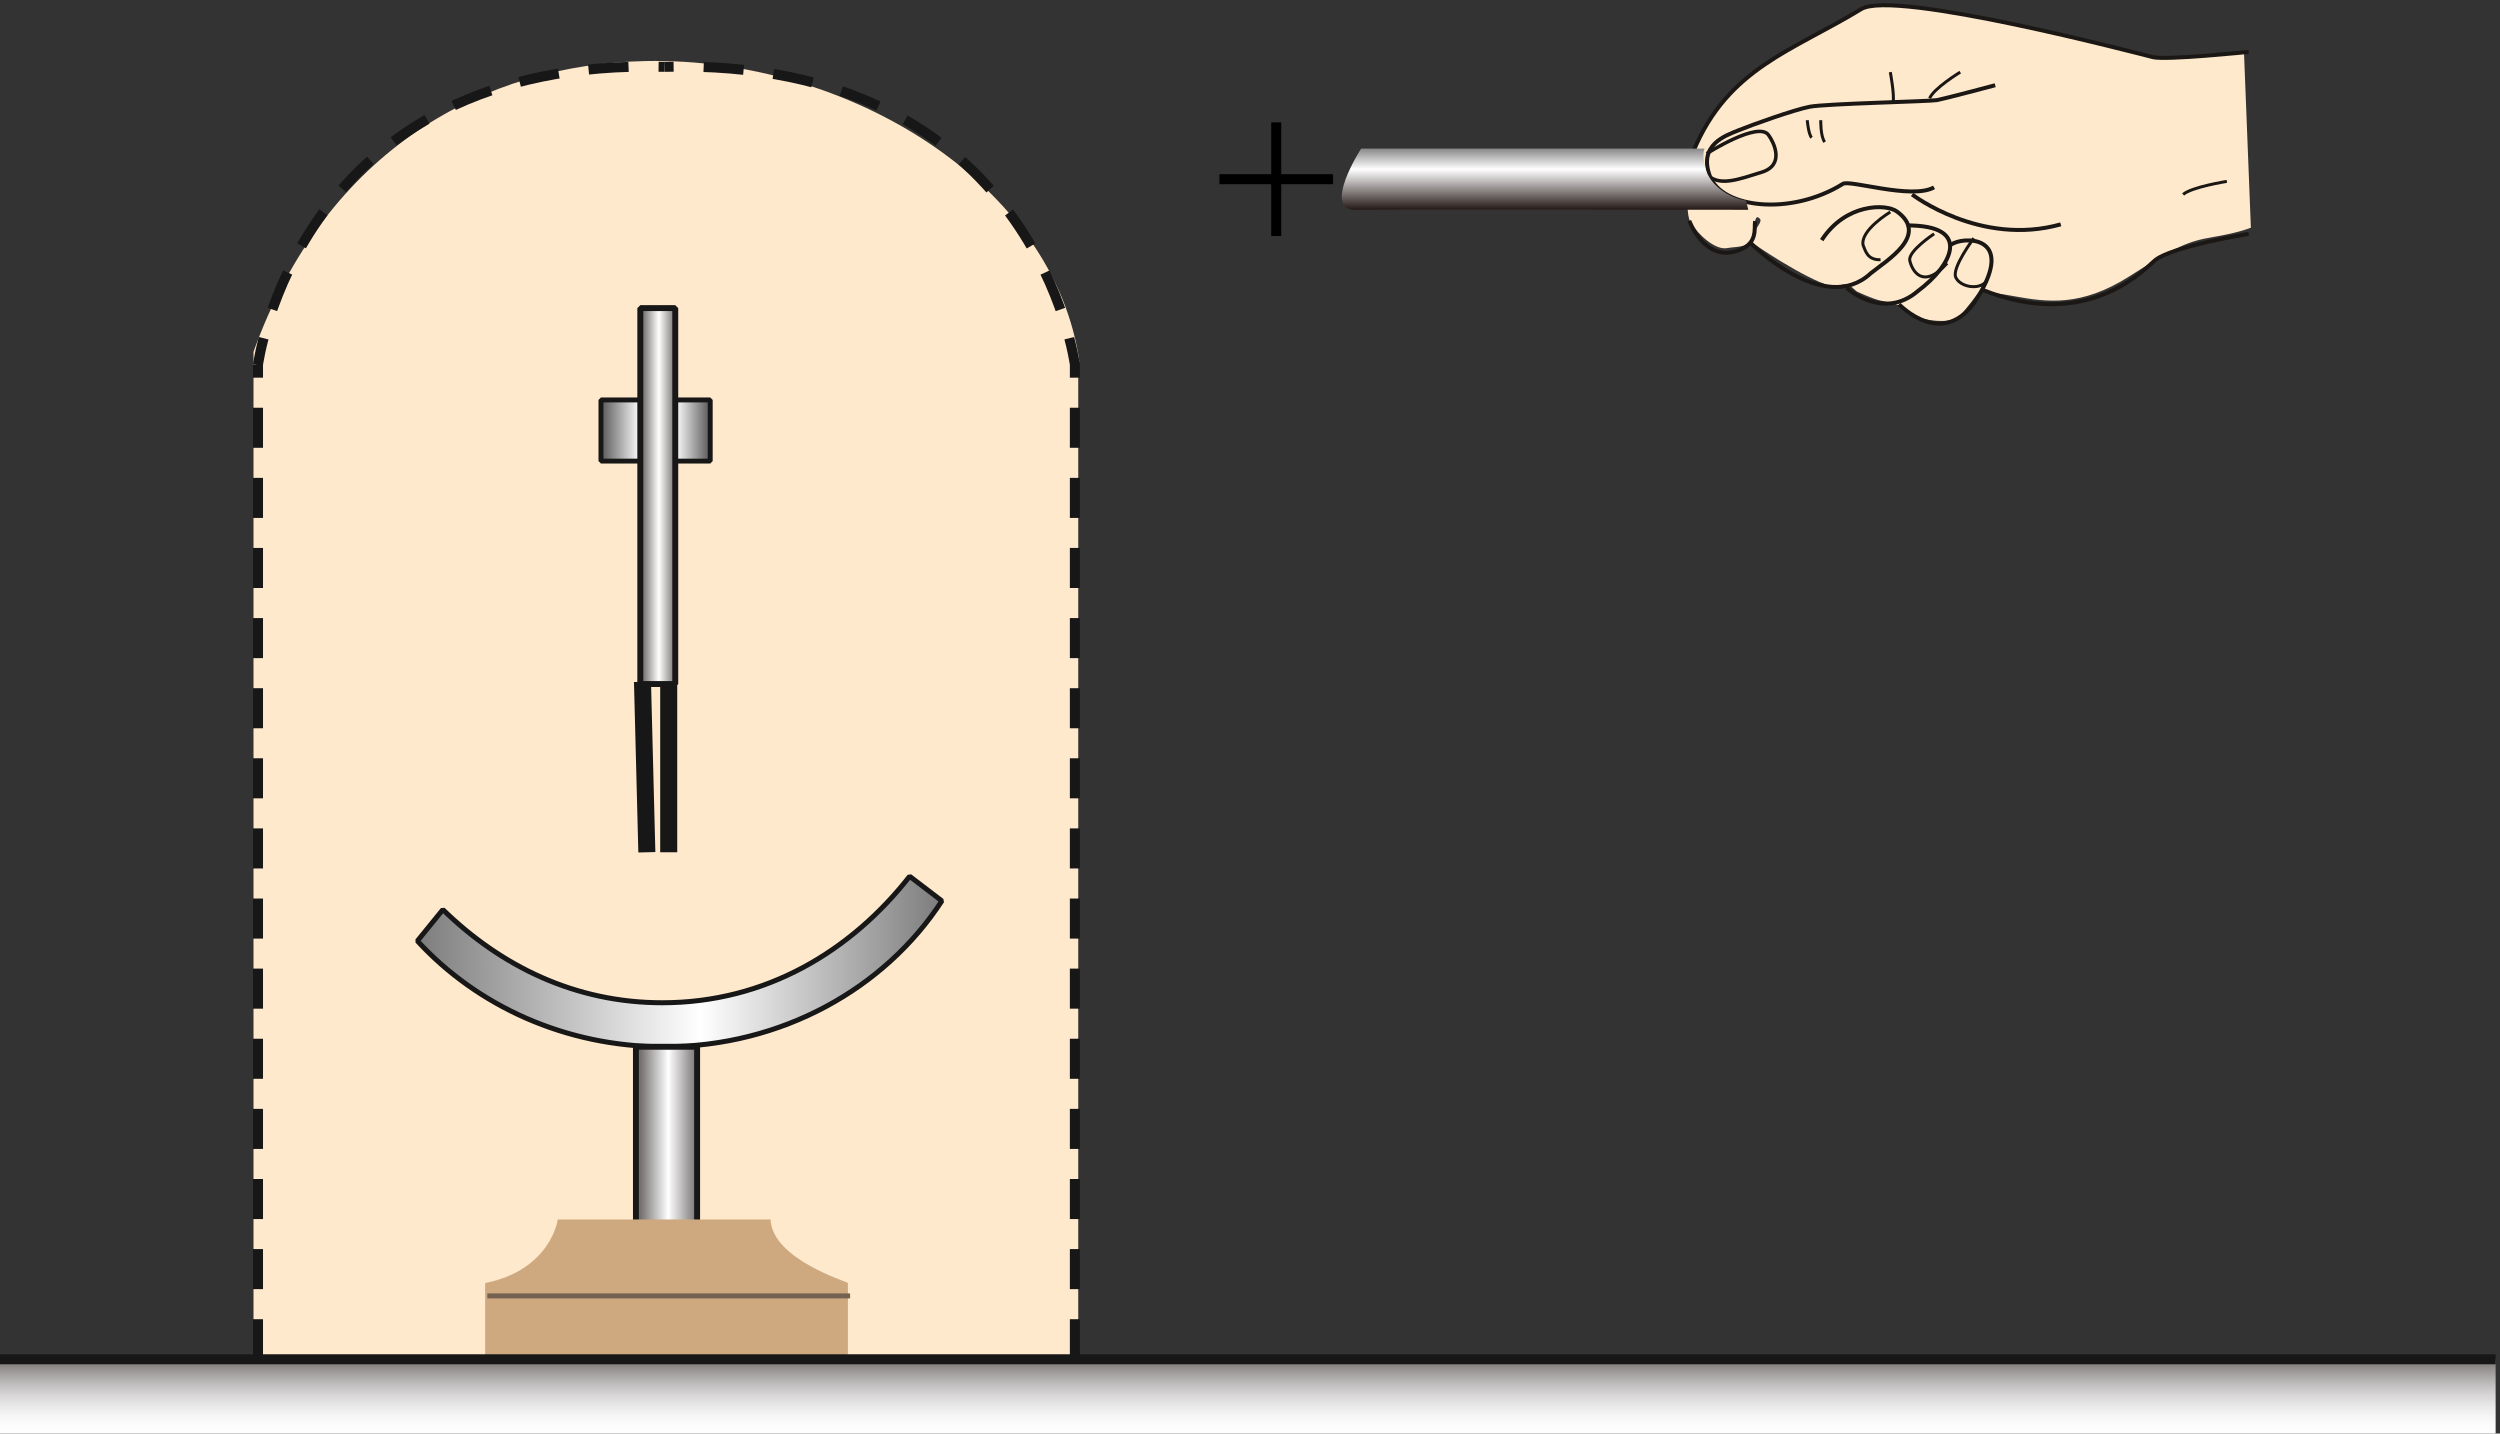 <svg width="572" height="328" xmlns="http://www.w3.org/2000/svg" xmlns:xlink="http://www.w3.org/1999/xlink" xml:space="preserve" overflow="hidden"><rect width="100%" height="100%" fill="#333333" stroke="none"/><defs><clipPath id="clip0"><rect x="1956" y="1055" width="572" height="328"/></clipPath><radialGradient cx="191193" cy="189807" r="269409" fx="191192" fy="189807" gradientUnits="userSpaceOnUse" spreadMethod="pad" id="fill1" gradientTransform="matrix(0 0 0 0 2039 1146)"><stop offset="0" stop-color="#FFFFFF"/><stop offset="0.47" stop-color="#C8E5F4"/><stop offset="1" stop-color="#C8E5F4"/></radialGradient><linearGradient x1="2241.5" y1="1383" x2="2241.5" y2="1366" gradientUnits="userSpaceOnUse" spreadMethod="reflect" id="fill2"><stop offset="0" stop-color="#FFFFFF"/><stop offset="0.007" stop-color="#FEFEFE"/><stop offset="0.014" stop-color="#FEFEFE"/><stop offset="0.021" stop-color="#FEFEFE"/><stop offset="0.028" stop-color="#FEFEFE"/><stop offset="0.035" stop-color="#FEFEFE"/><stop offset="0.043" stop-color="#FEFEFE"/><stop offset="0.05" stop-color="#FEFEFE"/><stop offset="0.057" stop-color="#FEFEFE"/><stop offset="0.064" stop-color="#FEFEFE"/><stop offset="0.071" stop-color="#FEFEFE"/><stop offset="0.078" stop-color="#FDFDFD"/><stop offset="0.085" stop-color="#FDFDFD"/><stop offset="0.092" stop-color="#FDFDFD"/><stop offset="0.099" stop-color="#FDFDFD"/><stop offset="0.106" stop-color="#FCFCFC"/><stop offset="0.113" stop-color="#FCFCFC"/><stop offset="0.121" stop-color="#FCFCFC"/><stop offset="0.128" stop-color="#FCFCFC"/><stop offset="0.135" stop-color="#FBFBFB"/><stop offset="0.142" stop-color="#FBFBFB"/><stop offset="0.149" stop-color="#FBFBFB"/><stop offset="0.156" stop-color="#FAFAFA"/><stop offset="0.163" stop-color="#FAFAFA"/><stop offset="0.17" stop-color="#FAF9F9"/><stop offset="0.177" stop-color="#F9F9F9"/><stop offset="0.184" stop-color="#F9F9F9"/><stop offset="0.191" stop-color="#F8F8F8"/><stop offset="0.199" stop-color="#F8F8F8"/><stop offset="0.206" stop-color="#F7F7F7"/><stop offset="0.213" stop-color="#F7F7F7"/><stop offset="0.22" stop-color="#F6F6F6"/><stop offset="0.227" stop-color="#F6F6F6"/><stop offset="0.234" stop-color="#F6F5F5"/><stop offset="0.241" stop-color="#F5F5F5"/><stop offset="0.248" stop-color="#F4F4F4"/><stop offset="0.255" stop-color="#F4F4F4"/><stop offset="0.262" stop-color="#F3F3F3"/><stop offset="0.27" stop-color="#F3F2F2"/><stop offset="0.277" stop-color="#F2F2F2"/><stop offset="0.284" stop-color="#F2F1F1"/><stop offset="0.291" stop-color="#F1F0F0"/><stop offset="0.298" stop-color="#F0F0F0"/><stop offset="0.305" stop-color="#F0EFEF"/><stop offset="0.312" stop-color="#EFEFEF"/><stop offset="0.319" stop-color="#EEEEEE"/><stop offset="0.326" stop-color="#EEEDED"/><stop offset="0.333" stop-color="#EDECEC"/><stop offset="0.34" stop-color="#ECECEC"/><stop offset="0.348" stop-color="#ECEBEB"/><stop offset="0.355" stop-color="#EBEAEA"/><stop offset="0.362" stop-color="#EAE9E9"/><stop offset="0.369" stop-color="#E9E9E9"/><stop offset="0.376" stop-color="#E9E8E8"/><stop offset="0.383" stop-color="#E8E7E7"/><stop offset="0.39" stop-color="#E7E6E6"/><stop offset="0.397" stop-color="#E6E5E5"/><stop offset="0.404" stop-color="#E5E5E5"/><stop offset="0.411" stop-color="#E5E4E4"/><stop offset="0.418" stop-color="#E4E3E3"/><stop offset="0.426" stop-color="#E3E2E2"/><stop offset="0.433" stop-color="#E2E1E1"/><stop offset="0.44" stop-color="#E1E0E0"/><stop offset="0.447" stop-color="#E0DFDF"/><stop offset="0.454" stop-color="#DFDEDE"/><stop offset="0.461" stop-color="#DEDDDD"/><stop offset="0.468" stop-color="#DDDCDC"/><stop offset="0.475" stop-color="#DDDBDB"/><stop offset="0.482" stop-color="#DCDADA"/><stop offset="0.489" stop-color="#DBD9D9"/><stop offset="0.496" stop-color="#DAD8D8"/><stop offset="0.504" stop-color="#D9D7D7"/><stop offset="0.511" stop-color="#D8D6D6"/><stop offset="0.518" stop-color="#D7D5D5"/><stop offset="0.525" stop-color="#D6D4D4"/><stop offset="0.532" stop-color="#D5D3D3"/><stop offset="0.539" stop-color="#D4D2D2"/><stop offset="0.546" stop-color="#D2D1D1"/><stop offset="0.553" stop-color="#D1D0D0"/><stop offset="0.56" stop-color="#D0CFCF"/><stop offset="0.567" stop-color="#CFCDCD"/><stop offset="0.574" stop-color="#CECCCC"/><stop offset="0.582" stop-color="#CDCBCB"/><stop offset="0.589" stop-color="#CCCACA"/><stop offset="0.596" stop-color="#CBC9C9"/><stop offset="0.603" stop-color="#C9C8C8"/><stop offset="0.61" stop-color="#C8C6C6"/><stop offset="0.617" stop-color="#C7C5C5"/><stop offset="0.624" stop-color="#C6C4C4"/><stop offset="0.631" stop-color="#C5C3C3"/><stop offset="0.638" stop-color="#C3C1C1"/><stop offset="0.645" stop-color="#C2C0C0"/><stop offset="0.652" stop-color="#C1BFBF"/><stop offset="0.66" stop-color="#C0BDBD"/><stop offset="0.667" stop-color="#BEBCBC"/><stop offset="0.674" stop-color="#BDBBBB"/><stop offset="0.681" stop-color="#BCB9B9"/><stop offset="0.688" stop-color="#BBB8B8"/><stop offset="0.695" stop-color="#B9B7B7"/><stop offset="0.702" stop-color="#B8B5B5"/><stop offset="0.709" stop-color="#B7B4B4"/><stop offset="0.716" stop-color="#B5B3B3"/><stop offset="0.723" stop-color="#B4B1B1"/><stop offset="0.73" stop-color="#B2B0B0"/><stop offset="0.738" stop-color="#B1AEAE"/><stop offset="0.745" stop-color="#B0ADAD"/><stop offset="0.752" stop-color="#AEABAB"/><stop offset="0.759" stop-color="#ADAAAA"/><stop offset="0.766" stop-color="#ABA8A8"/><stop offset="0.773" stop-color="#AAA7A7"/><stop offset="0.78" stop-color="#A8A5A5"/><stop offset="0.787" stop-color="#A7A4A4"/><stop offset="0.794" stop-color="#A6A2A2"/><stop offset="0.801" stop-color="#A4A1A1"/><stop offset="0.809" stop-color="#A39F9F"/><stop offset="0.816" stop-color="#A19E9E"/><stop offset="0.823" stop-color="#9F9C9C"/><stop offset="0.83" stop-color="#9E9A9A"/><stop offset="0.837" stop-color="#9C9999"/><stop offset="0.844" stop-color="#9B9797"/><stop offset="0.851" stop-color="#999696"/><stop offset="0.858" stop-color="#989494"/><stop offset="0.865" stop-color="#969292"/><stop offset="0.872" stop-color="#949191"/><stop offset="0.879" stop-color="#938F8F"/><stop offset="0.887" stop-color="#918D8D"/><stop offset="0.894" stop-color="#908C8C"/><stop offset="0.901" stop-color="#8E8A8A"/><stop offset="0.908" stop-color="#8C8888"/><stop offset="0.915" stop-color="#8B8686"/><stop offset="0.922" stop-color="#898585"/><stop offset="0.929" stop-color="#878383"/><stop offset="0.936" stop-color="#858181"/><stop offset="0.943" stop-color="#847F7F"/><stop offset="0.95" stop-color="#827D7D"/><stop offset="0.957" stop-color="#807C7C"/><stop offset="0.965" stop-color="#7E7A7A"/><stop offset="0.972" stop-color="#7D7878"/><stop offset="0.979" stop-color="#7B7676"/><stop offset="0.986" stop-color="#797474"/><stop offset="0.993" stop-color="#777272"/><stop offset="1" stop-color="#767171"/></linearGradient><linearGradient x1="2051.5" y1="1275" x2="2171.5" y2="1275" gradientUnits="userSpaceOnUse" spreadMethod="reflect" id="fill3"><stop offset="0" stop-color="#7F7F7F"/><stop offset="0.01" stop-color="#7F7F7F"/><stop offset="0.54" stop-color="#FFFFFF"/><stop offset="0.99" stop-color="#7F7F7F"/><stop offset="1" stop-color="#7F7F7F"/></linearGradient><linearGradient x1="2101.5" y1="1315.5" x2="2115.5" y2="1315.5" gradientUnits="userSpaceOnUse" spreadMethod="reflect" id="fill4"><stop offset="0" stop-color="#767171"/><stop offset="0.08" stop-color="#767171"/><stop offset="0.53" stop-color="#FFFFFF"/><stop offset="1" stop-color="#767171"/></linearGradient><linearGradient x1="2093.5" y1="1153.5" x2="2102.5" y2="1153.5" gradientUnits="userSpaceOnUse" spreadMethod="reflect" id="fill5"><stop offset="0" stop-color="#595959"/><stop offset="0.01" stop-color="#595959"/><stop offset="1" stop-color="#FFFFFF"/></linearGradient><linearGradient x1="2110.5" y1="1153.5" x2="2118.5" y2="1153.5" gradientUnits="userSpaceOnUse" spreadMethod="reflect" id="fill6"><stop offset="0" stop-color="#FFFFFF"/><stop offset="0.99" stop-color="#595959"/><stop offset="1" stop-color="#595959"/></linearGradient><linearGradient x1="2102.5" y1="1168.5" x2="2110.5" y2="1168.5" gradientUnits="userSpaceOnUse" spreadMethod="reflect" id="fill7"><stop offset="0" stop-color="#767171"/><stop offset="0.08" stop-color="#767171"/><stop offset="0.53" stop-color="#FFFFFF"/><stop offset="1" stop-color="#767171"/></linearGradient><radialGradient cx="56804" cy="55418" r="79359" fx="56804" fy="55418" gradientUnits="userSpaceOnUse" spreadMethod="pad" id="fill8" gradientTransform="matrix(0 0 0 0 2086 1089)"><stop offset="0" stop-color="#FFFFFF"/><stop offset="0.21" stop-color="#AFABAB"/><stop offset="1" stop-color="#181717"/></radialGradient><linearGradient x1="46.5" y1="0" x2="46.5" y2="14" gradientUnits="userSpaceOnUse" spreadMethod="reflect" id="fill9"><stop offset="0" stop-color="#898989"/><stop offset="0.34" stop-color="#FFFFFF"/><stop offset="1" stop-color="#231815"/></linearGradient><radialGradient cx="56803.5" cy="55418.5" r="79359" fx="56803.5" fy="55418.5" gradientUnits="userSpaceOnUse" spreadMethod="pad" id="fill10" gradientTransform="matrix(0 0 0 0 2227 1076)"><stop offset="0" stop-color="#FFFFFF"/><stop offset="0.61" stop-color="#AFABAB"/><stop offset="1" stop-color="#181717"/></radialGradient></defs><g clip-path="url(#clip0)" transform="translate(-1956 -1055)"><path d="M2103.59 1068.97C2150.45 1068 2197.44 1097.44 2203 1137.99L2202.7 1137.07 2202.7 1367 2014 1367 2014 1135.49C2030.76 1088.87 2067.13 1069.72 2103.59 1068.97Z" fill="#FEE9CC" fill-rule="evenodd"/><path d="M2039 1214.5C2039 1176.67 2069.89 1146 2108 1146 2146.11 1146 2177 1176.67 2177 1214.5 2177 1252.33 2146.11 1283 2108 1283 2069.89 1283 2039 1252.33 2039 1214.5Z" fill="url(#fill1)" fill-rule="evenodd"/><path d="M1956 1383 2527 1383 2527 1366 1956 1366Z" fill="url(#fill2)" fill-rule="evenodd"/><path d="M2164.13 1255.5C2150.7 1272.67 2131.17 1284.43 2107.52 1284.43 2087.54 1284.43 2070.57 1276.02 2057.33 1263.12L2051.5 1270.29C2065.12 1285.11 2085.35 1294.5 2107.94 1294.5 2134.89 1294.5 2158.49 1281.13 2171.5 1261.13L2164.13 1255.5Z" stroke="#181717" stroke-width="1.146" stroke-miterlimit="1" fill="url(#fill3)" fill-rule="evenodd"/><path d="M2015.03 1366 2015.03 1138.43C2015 1138.98 2023.7 1068 2108 1070.29" stroke="#181717" stroke-width="2.292" stroke-miterlimit="1" stroke-dasharray="9.167 6.875" fill="none" fill-rule="evenodd"/><path d="M2201.93 1366 2201.93 1138.43C2202 1138.98 2193.2 1068 2108 1070.29" stroke="#181717" stroke-width="2.292" stroke-miterlimit="1" stroke-dasharray="9.167 6.875" fill="none" fill-rule="evenodd"/><path d="M2101.5 1336.5 2115.5 1336.5 2115.5 1294.5 2101.5 1294.5Z" stroke="#181717" stroke-width="1.357" stroke-miterlimit="1" fill="url(#fill4)" fill-rule="evenodd"/><path d="M2103 1146 2107 1146 2107 1160 2103 1160 2103 1146" fill="#FFFEFD" fill-rule="evenodd"/><path d="M2104 1146 2107 1146 2107 1160 2104 1160 2104 1146" fill="#FFFEFD" fill-rule="evenodd"/><path d="M2107 1146 2110 1146 2110 1160 2107 1160 2107 1146" fill="#C9C9C9" fill-rule="evenodd"/><path d="M2083.6 1334 2083.6 1334.02 2132.3 1334.02C2132.68 1343.16 2149.97 1348.26 2150 1348.56L2150 1366 2067 1366 2067 1348.56C2081.92 1345.62 2083.68 1334.1 2083.6 1334Z" fill="#CEA97F" fill-rule="evenodd"/><path d="M2067.5 1351.5 2150.5 1351.5" stroke="#736252" stroke-width="1.146" stroke-miterlimit="1" fill="none" fill-rule="evenodd"/><path d="M2102.5 1146.5 2093.5 1146.5 2093.5 1160.5 2102.5 1160.5" stroke="#181717" stroke-width="1.123" stroke-miterlimit="1" fill="url(#fill5)" fill-rule="evenodd"/><path d="M2110.5 1146.5 2118.5 1146.5 2118.5 1160.5 2110.5 1160.5" stroke="#181717" stroke-width="1.123" stroke-miterlimit="1" fill="url(#fill6)" fill-rule="evenodd"/><path d="M2103 1211 2104 1250" stroke="#181717" stroke-width="3.896" stroke-miterlimit="1" fill="none" fill-rule="evenodd"/><path d="M2109 1211 2109 1250" stroke="#181717" stroke-width="3.896" stroke-miterlimit="1" fill="none" fill-rule="evenodd"/><path d="M1956 1366 2527 1366" stroke="#181717" stroke-width="2.292" stroke-miterlimit="1" fill="none" fill-rule="evenodd"/><path d="M2386.27 1056.22C2401.98 1056 2445.08 1067.45 2447.68 1068.09 2450.64 1068.83 2469.42 1066.88 2469.42 1066.88L2471 1107.09C2471 1107.09 2468.57 1108.18 2462.54 1109.2 2456.52 1110.21 2454.08 1111.31 2443.14 1118.26 2432.18 1125.21 2424.46 1124.15 2416.87 1122.78 2409.28 1121.4 2408.82 1121.74 2408.82 1121.74 2408.82 1121.74 2405.67 1126 2404.2 1127.5 2402.74 1129 2395.68 1128.68 2393.36 1126.65 2391.04 1124.61 2388.35 1124.17 2386.46 1123.82 2384.56 1123.47 2380.84 1121.69 2380.84 1121.69 2378.87 1120.1 2379.31 1119.61 2376.24 1120.43 2373.17 1121.25 2359.78 1112.61 2357.47 1110.89 2355.17 1109.17 2359.67 1106.07 2358.66 1105.05 2357.66 1104.02 2357.58 1105.26 2357.02 1108.58 2356.45 1111.89 2353.75 1111.29 2351.13 1111.77 2348.51 1112.26 2344.53 1108.77 2342.76 1105.76 2341 1102.76 2343.32 1089.52 2343.32 1089.52 2351.19 1070.55 2365.81 1066.67 2381.4 1057.09 2382.33 1056.52 2384.02 1056.25 2386.27 1056.22Z" fill="#FEE9CC" fill-rule="evenodd"/><path d="M2470.5 1066.87C2470.5 1066.87 2451.59 1068.82 2448.6 1068.08 2445.61 1067.34 2389.34 1052.5 2381.85 1057.08 2366.15 1066.66 2351.43 1070.54 2343.5 1089.5" stroke="#1B1714" stroke-width="0.917" stroke-miterlimit="1" fill="none" fill-rule="evenodd"/><path d="M2412.5 1074.5C2412.5 1074.5 2400.87 1077.6 2399.16 1077.91 2397.47 1078.21 2373.75 1078.72 2370.07 1079.42 2366.41 1080.13 2356.83 1083.57 2353.81 1084.8 2350.78 1086.02 2344.5 1088.11 2347.24 1095.36 2349.96 1102.6 2365.67 1104.5 2377.62 1097.09 2379.03 1096 2393.37 1100.75 2398.51 1097.87" stroke="#1B1714" stroke-width="0.917" stroke-miterlimit="1" fill="none" fill-rule="evenodd"/><path d="M2393.5 1099.5C2393.5 1099.5 2409.09 1111.5 2427.5 1106.33" stroke="#1B1714" stroke-width="0.917" stroke-miterlimit="1" fill="none" fill-rule="evenodd"/><path d="M2342.5 1105.5C2342.5 1105.5 2345.78 1114.5 2352.95 1112.56 2358.5 1111.05 2357.25 1107.19 2357.57 1105.6" stroke="#1B1714" stroke-width="0.917" stroke-miterlimit="1" fill="none" fill-rule="evenodd"/><path d="M2356.5 1110.57C2356.5 1110.57 2373.34 1127.5 2384.04 1117.52 2387.68 1114.58 2397.5 1108.79 2390 1103.38 2387.49 1101.57 2378.26 1101.5 2372.81 1109.94" stroke="#1B1714" stroke-width="0.917" stroke-miterlimit="1" fill="none" fill-rule="evenodd"/><path d="M2378.5 1120.85C2378.5 1120.85 2386.82 1128.5 2394.85 1121.56 2402.56 1115.81 2407.5 1106.5 2392.29 1106.58" stroke="#1B1714" stroke-width="0.917" stroke-miterlimit="1" fill="none" fill-rule="evenodd"/><path d="M2390.5 1124.61C2390.5 1124.61 2400.78 1135.5 2408.44 1123.12 2417.5 1108.5 2404.82 1109.08 2402.43 1110.99" stroke="#1B1714" stroke-width="0.917" stroke-miterlimit="1" fill="none" fill-rule="evenodd"/><path d="M2470.5 1108.5C2470.5 1108.5 2452.45 1111.42 2448.89 1114.71 2445.35 1117.99 2432.37 1130.5 2409.5 1121.28" stroke="#1B1714" stroke-width="0.917" stroke-miterlimit="1" fill="none" fill-rule="evenodd"/><path d="M2465.5 1096.5C2465.5 1096.5 2457.32 1097.81 2455.5 1099.5" stroke="#1B1714" stroke-width="0.688" stroke-miterlimit="1" fill="none" fill-rule="evenodd"/><path d="M2346.5 1090.14C2346.5 1090.14 2358.49 1082.5 2360.68 1085.96 2361.78 1087.46 2364.5 1092.71 2359.09 1094.4 2353.66 1096.09 2349.92 1097.5 2347.04 1095.38" stroke="#1B1714" stroke-width="0.811" stroke-miterlimit="1" fill="none" fill-rule="evenodd"/><path d="M2388.5 1103.5C2388.5 1103.5 2381.5 1107.71 2382.29 1111.14 2382.86 1112.48 2383.26 1114.5 2386.27 1114.43" stroke="#1B1714" stroke-width="0.688" stroke-miterlimit="1" fill="none" fill-rule="evenodd"/><path d="M2398.53 1108.5C2398.53 1108.5 2392.5 1112.46 2392.96 1114.63 2393.43 1116.8 2395.87 1121.5 2401.5 1115.24" stroke="#1B1714" stroke-width="0.688" stroke-miterlimit="1" fill="none" fill-rule="evenodd"/><path d="M2407.61 1109.5C2407.61 1109.5 2402.5 1116.29 2403.48 1118.47 2404.47 1120.63 2408.71 1121.5 2410.5 1119.37" stroke="#1B1714" stroke-width="0.688" stroke-miterlimit="1" fill="none" fill-rule="evenodd"/><path d="M2372.59 1082.5C2372.59 1082.5 2372.5 1086.22 2373.5 1087.5" stroke="#1B1714" stroke-width="0.688" stroke-miterlimit="1" fill="none" fill-rule="evenodd"/><path d="M2369.5 1082.5C2369.5 1082.5 2369.77 1085.72 2370.5 1086.5" stroke="#1B1714" stroke-width="0.688" stroke-miterlimit="1" fill="none" fill-rule="evenodd"/><path d="M2388.5 1071.5C2388.5 1071.5 2389.5 1076.74 2389.13 1078.5" stroke="#1B1714" stroke-width="0.688" stroke-miterlimit="1" fill="none" fill-rule="evenodd"/><path d="M2404.5 1071.5C2404.5 1071.5 2398.4 1075.23 2397.5 1077.5" stroke="#1B1714" stroke-width="0.688" stroke-miterlimit="1" fill="none" fill-rule="evenodd"/><path d="M2102.5 1211.5 2110.5 1211.5 2110.5 1125.5 2102.5 1125.5Z" stroke="#181717" stroke-width="1.357" stroke-miterlimit="1" fill="url(#fill7)" fill-rule="evenodd"/><path d="M2086 1109C2086 1097.95 2095.18 1089 2106.5 1089 2117.82 1089 2127 1097.95 2127 1109 2127 1120.05 2117.82 1129 2106.5 1129 2095.18 1129 2086 1120.05 2086 1109Z" fill="url(#fill8)" fill-rule="evenodd"/><path d="M9.981 0C9.981 0 10.743 1.123 9.735 4.708 8.727 8.294 4.597 11.256 0.492 11.88L0 14C0 14 80.214 13.844 89.851 14 97.619 14 88.572 0 88.572 0Z" fill="url(#fill9)" fill-rule="evenodd" transform="matrix(-1 0 0 1 2356 1089)"/><path d="M2227 1096C2227 1084.95 2236.18 1076 2247.5 1076 2258.82 1076 2268 1084.95 2268 1096 2268 1107.05 2258.82 1116 2247.5 1116 2236.18 1116 2227 1107.05 2227 1096Z" fill="url(#fill10)" fill-rule="evenodd"/><path d="M2248 1083 2248 1109M2235 1096 2261 1096" stroke="#000000" stroke-width="2.292" stroke-miterlimit="8" fill="none" fill-rule="evenodd"/></g></svg>